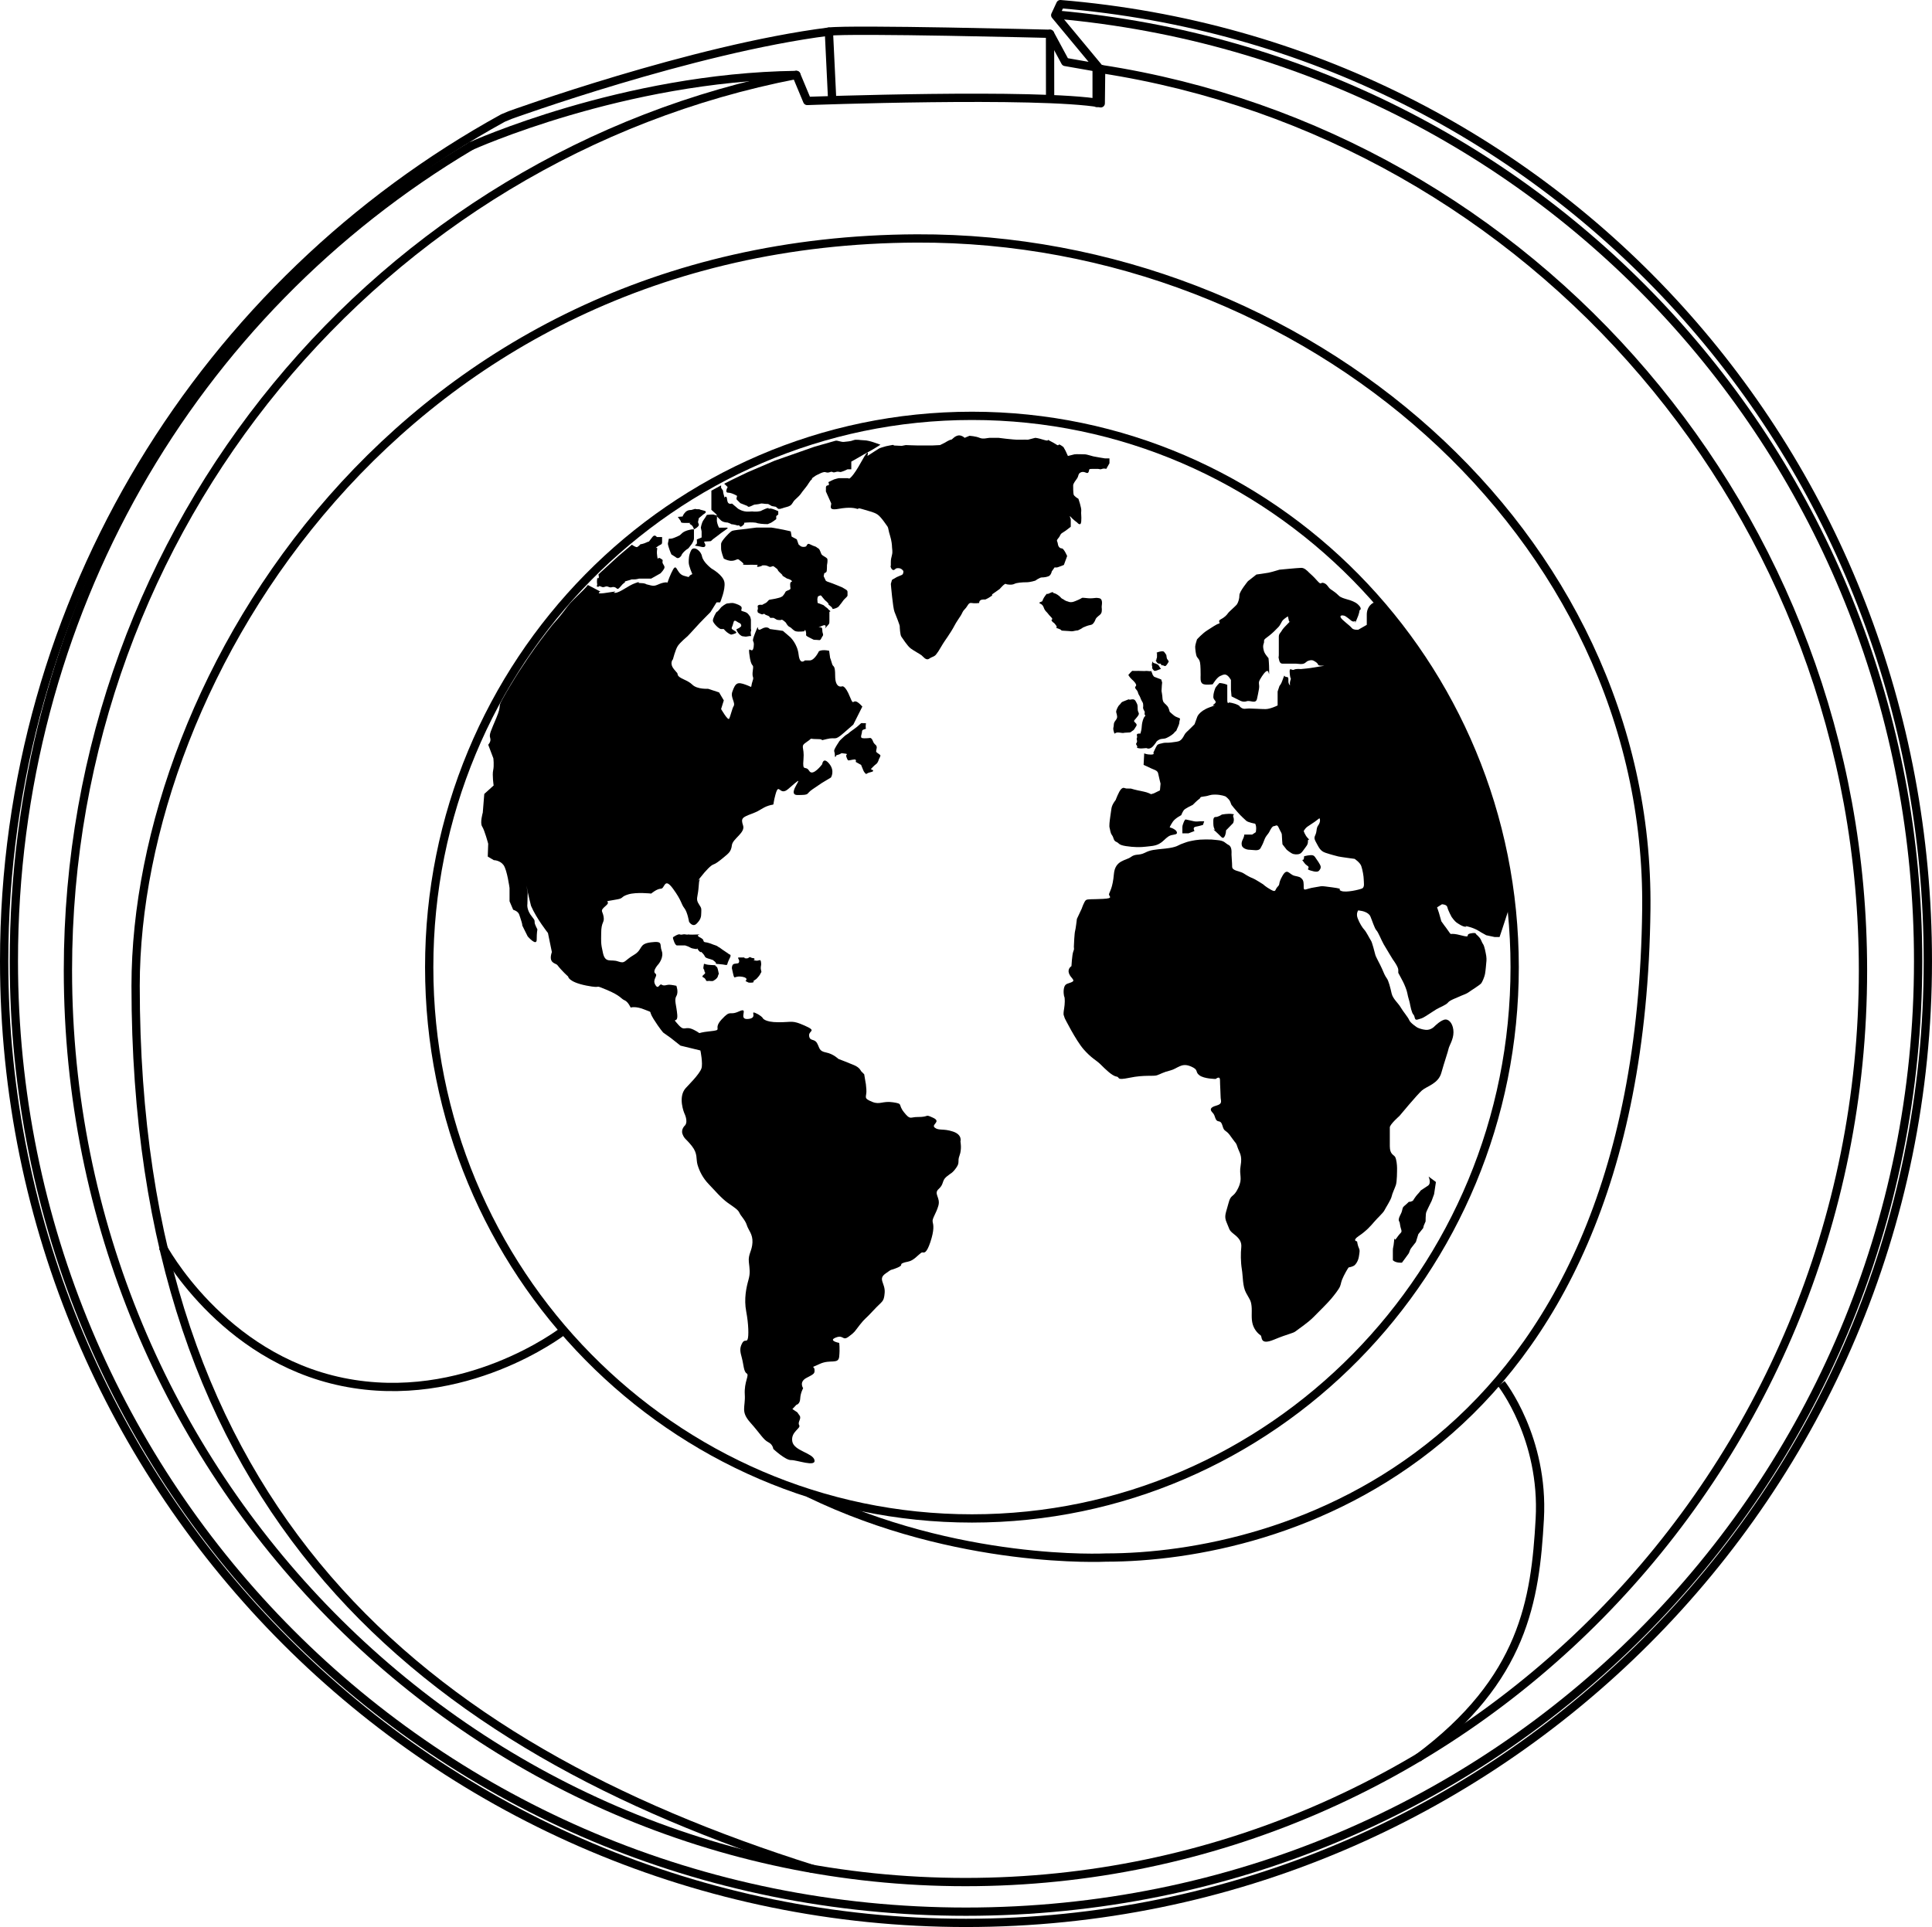 <?xml version="1.0" encoding="utf-8"?>
<!-- Generator: Adobe Illustrator 16.0.3, SVG Export Plug-In . SVG Version: 6.00 Build 0)  -->
<!DOCTYPE svg PUBLIC "-//W3C//DTD SVG 1.1 Tiny//EN" "http://www.w3.org/Graphics/SVG/1.1/DTD/svg11-tiny.dtd">
<svg version="1.1" baseProfile="tiny" id="Layer_1" xmlns="http://www.w3.org/2000/svg" xmlns:xlink="http://www.w3.org/1999/xlink"
	 x="0px" y="0px" width="174.96px" height="174.542px" viewBox="0 0 174.96 174.542" xml:space="preserve">
<g>
	<g>
		<path fill="none" stroke="#000000" stroke-width="0.75" stroke-linecap="round" stroke-linejoin="round" d="M95.745,1.33
			c44.371,3.977,77.959,40.841,77.959,85.731c0,47.542-38.117,86.091-86.224,86.091c-48.107,0-86.225-38.549-86.225-86.091
			c0-31.339,16.063-58.769,41.391-73.828"/>
		<path fill="none" stroke="#000000" stroke-width="0.75" d="M137.167,87.602c0,27.577-22.004,49.932-49.147,49.932
			c-27.146,0-49.152-22.355-49.152-49.932c0-27.582,22.006-49.936,49.152-49.936C115.163,37.666,137.167,60.02,137.167,87.602z"/>
		<path fill="none" stroke="#000000" stroke-width="0.75" stroke-linecap="round" stroke-linejoin="round" d="M99.718,6.254
			c39.061,6.02,68.992,40.277,68.992,81.641c0,45.604-36.391,82.575-81.278,82.575c-44.891,0-81.281-36.971-81.281-82.575
			c0-40.287,28.396-73.837,65.965-81.111"/>
		<path fill="none" stroke="#000000" stroke-width="0.75" stroke-linecap="round" stroke-linejoin="round" d="M99.196,6.09
			l-2.732-0.479l-1.375-2.55c0,0-18.04-0.453-20.024-0.198C62.693,4.436,46.201,10.42,46.201,10.42l-0.65,0.271
			C18.624,25.51,0.375,54.156,0.375,87.062c0,48.105,38.998,87.105,87.105,87.105c48.106,0,87.104-39,87.104-87.105
			c0-45.665-33.842-83.003-78.559-86.687L95.56,1.377l4.16,5.011"/>
		<path fill="none" stroke="#000000" stroke-width="0.75" stroke-linecap="round" stroke-linejoin="round" d="M42.646,13.233
			c0,0,13.766-6.246,29.472-6.443L73.1,9.145c0,0,20.888-0.768,26.583,0.214l0.035-3.104"/>
		
			<line fill="none" stroke="#000000" stroke-width="0.75" stroke-linecap="round" stroke-linejoin="round" x1="95.089" y1="3.062" x2="95.097" y2="8.795"/>
		
			<line fill="none" stroke="#000000" stroke-width="0.75" stroke-linecap="round" stroke-linejoin="round" x1="99.31" y1="6.053" x2="99.31" y2="9.322"/>
		
			<line fill="none" stroke="#000000" stroke-width="0.75" stroke-linecap="round" stroke-linejoin="round" x1="75.064" y1="2.863" x2="75.357" y2="8.957"/>
		<path fill="none" stroke="#000000" stroke-width="0.75" d="M73.594,169.284C38.119,158.073,12.281,137,12.281,89.286
			c0-27.574,23.854-67.51,70.748-67.688c35.171-0.133,66.44,26.727,66.06,60.758c-0.555,49.749-33.236,58.721-48.936,58.721
			c0,0-13.438,0.699-26.895-5.826"/>
		<path fill="none" stroke="#000000" stroke-width="0.75" d="M14.728,112.936c0,0,5.301,9.992,16.31,12.238
			c11.01,2.242,19.871-4.555,19.871-4.555"/>
		<path fill="none" stroke="#000000" stroke-width="0.75" d="M135.964,125.325c0,0,3.885,4.924,3.477,12.264
			c-0.41,7.342-1.445,14.518-11.031,21.652"/>
	</g>
	<g>
		<line x1="72.661" y1="131.885" x2="73.758" y2="132.25"/>
		<path d="M63.52,96.778c-0.188,0.541-1.23,1.559-1.428,1.783c-0.733,0.824-0.12,2.273-0.12,2.273s0.36,0.701,0.08,1.082
			c0,0-0.42,0.357-0.239,0.816c0.179,0.461,0.294,0.379,0.847,1.078c0.55,0.701,0.352,1.158,0.51,1.697
			c0.161,0.539,0.461,1.182,1.02,1.758c0.558,0.58,1.141,1.277,1.736,1.697c0.6,0.418,0.92,0.619,1.04,0.898
			c0.119,0.279,0.519,0.633,0.665,1.107s0.548,0.803,0.511,1.57c-0.035,0.768-0.399,1.059-0.328,1.754
			c0.073,0.693,0.146,0.986-0.036,1.645c-0.186,0.656-0.42,1.699-0.202,2.85c0.22,1.152,0.237,2.25,0.128,2.523
			c-0.111,0.275-0.291-0.057-0.51,0.381c-0.221,0.438-0.176,0.713-0.01,1.314c0.163,0.602,0.158,1.229,0.433,1.393
			c0.272,0.162-0.24,0.744-0.169,1.912c0.072,1.172-0.407,1.521,0.505,2.545c0.91,1.021,1.176,1.551,1.614,1.768
			c0.438,0.221,0.459,0.613,0.459,0.613s1.104,1.037,1.615,1.014c0.511-0.018,2.266,0.66,2.118,0
			c-0.146-0.656-1.865-0.822-2.011-1.697c-0.146-0.875,0.807-1.17,0.628-1.465c-0.177-0.291,0.241-0.582,0.031-0.877
			c-0.208-0.291-0.208-0.291-0.208-0.291l-0.44-0.293l0.367-0.387c0,0,0.318-0.051,0.341-0.563c0.022-0.51,0.266-0.938,0.266-0.938
			s-0.402-0.566,0.301-0.934c0.705-0.363,0.756-0.395,0.726-0.762c-0.028-0.363-0.464-0.07,0.485-0.508
			c0.947-0.438,1.682,0.07,1.753-0.658c0.074-0.732,0-1.242,0-1.242s-1.041-0.193-0.311-0.482c0.732-0.293,0.591,0.348,1.176-0.09
			c0.583-0.439,0.472-0.383,0.984-1.041c0.511-0.654,0.454-0.463,1.258-1.338c0.802-0.877,0.938-0.709,1.011-1.586
			c0.072-0.875-0.649-1.238,0.083-1.748c0.729-0.512,0.253-0.201,0.983-0.494c0.73-0.291,0.222-0.309,0.587-0.455
			s0.51-0.072,0.875-0.293c0.367-0.219,0.733-0.678,0.88-0.67c0.146,0.016,0.365,0.158,0.73-0.936
			c0.365-1.098,0.282-1.543,0.208-1.832c-0.072-0.291,0.318-0.748,0.521-1.477c0.2-0.73-0.466-1.066,0.027-1.502
			c0.492-0.441,0.266-0.744,0.705-1.109c0.438-0.365,0.51-0.291,0.876-0.803c0.365-0.514,0.087-0.541,0.306-1.123
			c0.22-0.586,0.082-1.26,0.082-1.26s0.199-0.615-0.679-0.904c-0.878-0.295-1.281-0.059-1.647-0.354
			c-0.363-0.293,0.642-0.535-0.163-0.9c-0.803-0.365-0.245-0.055-1.405-0.063c-0.662-0.004-0.633,0.305-1.216-0.426
			c-0.585-0.73-0.039-0.762-0.988-0.906c-0.948-0.146-1.186,0.244-1.878-0.035c-0.911-0.367-0.479-0.408-0.546-1.152
			c-0.071-0.813-0.049-0.477-0.049-0.477l-0.146-0.875l-0.291-0.293c0,0-0.107-0.314-0.62-0.531
			c-0.511-0.221-1.424-0.566-1.424-0.566s-0.458-0.455-1.116-0.584c-0.657-0.125-0.573-0.408-0.82-0.846
			c-0.247-0.439-0.652-0.141-0.717-0.654c-0.065-0.51,0.765-0.42-0.403-0.934c-1.167-0.512-1.061-0.305-2.375-0.305
			c-1.315,0-1.438-0.404-1.438-0.404s-0.146-0.217-0.657-0.438c-0.512-0.219,0.28,0.473-0.671,0.547
			c-0.949,0.072,0.159-1.131-0.792-0.693c-0.949,0.439-0.711-0.213-1.588,0.734c-0.877,0.951,0.271,0.934-1.119,1.08
			c-1.391,0.146-0.508,0.307-1.384-0.133c-0.877-0.438-0.802,0.236-1.442-0.496c-0.64-0.73,0,0-0.072-0.877
			c-0.074-0.873-0.301-1.328-0.082-1.693c0.219-0.363,0-0.93,0-0.93s-0.448-0.096-0.668-0.096c-0.219,0-0.437,0.145-0.657,0
			c-0.221-0.148-0.293,0.512-0.586,0c-0.292-0.51,0.293-0.805,0-1.022c-0.292-0.22,0.3-0.852,0.3-0.852s0.507-0.611,0.286-1.195
			c-0.221-0.586,0.179-0.916-0.981-0.77c-1.158,0.146-0.672,0.633-1.549,1.145c-0.876,0.511-0.759,0.818-1.416,0.586
			s-1.154,0.199-1.372-0.75c-0.221-0.947-0.164-1.064-0.164-1.803c0.001-1.086,0.314-0.916,0.219-1.5
			c-0.096-0.585-0.381-0.489,0.212-1.002c0.594-0.509-0.604-0.289,0.996-0.563c0.651-0.109,0.306-0.24,1.035-0.459
			c0.732-0.22,2.068-0.072,2.068-0.072s0.512-0.439,0.877-0.439c0.367,0,0.295-1.097,1.098,0c0.804,1.098,0.731,1.388,1.022,1.754
			c0.292,0.367,0.431,1.242,0.431,1.242s0.317,0.531,0.684,0.17c0.365-0.366,0.42-0.608,0.42-0.973c0-0.368,0.073-0.368-0.219-0.803
			c-0.293-0.441-0.108-0.613-0.037-1.345c0.074-0.729,0.035-0.63,0.109-0.849c0.073-0.221-0.438,0.438,0.073-0.221
			c0.513-0.658,0.95-1.094,1.17-1.169c0.22-0.071,0.511-0.291,0.95-0.655c0.438-0.367,0.658-0.511,0.729-1.096
			c0.073-0.586,1.233-1.124,1.013-1.781c-0.219-0.656-0.082-0.736,0.794-1.067c0.877-0.327,0.86-0.515,1.52-0.731
			c0.656-0.221,0.285,0.215,0.614-0.99c0.329-1.207,0.355,0.188,1.161-0.521c2.174-1.913-0.372,0.548,0.835,0.548
			c1.204,0,0.709-0.081,1.366-0.52c0.658-0.438,0.848-0.574,0.848-0.574l0.82-0.492c0,0,0.384-0.6-0.164-1.258
			c-0.549-0.657-0.63,0.055-0.63,0.055s-0.847,1.149-1.175,0.604c-0.329-0.55-0.629,0.163-0.52-1.041
			c0.109-1.205-0.357-1.146,0.301-1.586c0.657-0.438,0.05-0.254,0.927-0.254c0.875,0,0,0.219,0.875,0
			c0.878-0.221,0.658,0.219,1.534-0.549c0.877-0.766,0.877-0.766,0.877-0.766l0.817-1.631c-0.986-1.094-0.683,0.221-1.121-0.873
			c-0.438-1.098-0.711-0.958-0.711-0.958s-0.629,0.245-0.629-0.956c0-1.041-0.183-0.758-0.272-1.063
			c-0.269-0.896-0.167-0.44-0.167-0.44l-0.108-0.767c-0.707-0.138-0.927,0.054-0.927,0.054s-0.388,0.823-0.828,0.823
			c-0.438,0-0.438,0-0.438,0s-0.457,0.463-0.569-0.522c-0.107-0.987-0.763-1.587-0.763-1.587L70.9,57.141l-1.188-0.166
			c0,0-0.22-0.33-0.768,0c-0.547,0.328-0.109-0.768-0.547,0.328c-0.439,1.096-0.039,0.52-0.147,1.285
			c-0.111,0.77-0.494-0.217-0.401,0.578c0.182,1.559,0.438,0.766,0.329,1.534c-0.109,0.767,0.133,0.533-0.014,0.95
			c-0.252,0.732,0.086,0.623-0.646,0.365c-0.719-0.254-0.912-0.201-1.204,0.656c-0.178,0.518,0.33,0.986,0.109,1.315
			c-0.107,0.161-0.281,0.907-0.391,1.108c-0.111,0.211-0.73-0.873-0.73-0.873l0.245-0.783l-0.429-0.724l-0.999-0.328
			c0,0-0.984,0.065-1.423-0.372c-0.438-0.44-1.205-0.549-1.315-0.878c-0.109-0.329,0.086,0.022-0.351-0.525
			c-0.439-0.548-0.087-0.9-0.087-0.9s0.219-0.875,0.438-1.204c0.221-0.329,0.877-0.877,0.877-0.877s0.438-0.452,0.769-0.828
			c0.327-0.378,1.314-1.363,1.314-1.363l0.548-0.878h0.327c0,0,0.495-1.163,0.387-1.82c-0.109-0.658-1.156-1.235-1.156-1.235
			s-0.764-0.561-0.874-1.11c-0.107-0.546-0.766-0.983-0.986-0.546c-0.217,0.438-0.217,0.767-0.217,1.096s0.327,1.054,0.327,1.054
			c-0.547,0.22,0,0.372-0.768,0.15c-0.767-0.218-0.597-1.438-1.146-0.232c-0.547,1.206-0.107,0.737-0.656,0.849
			c-0.549,0.108-0.719,0.372-1.158,0.263c-0.437-0.108-0.437-0.108-0.437-0.108s-0.109-0.111-0.55-0.111
			c-0.438,0,0.222-0.219-0.438,0c-0.656,0.22-1.408,0.887-1.847,0.887c-0.439,0,0.686-0.248-0.629-0.028
			c-1.315,0.22-0.702-0.092-0.702-0.092l-1.131-0.592c0,0-0.133,0.21-0.846,0.888c-0.759,0.721-0.896,0.91-1.275,1.422
			c-0.426,0.58-0.996,1.198-0.996,1.198s-0.152,0.173-0.578,0.728c-0.468,0.614-0.764,1.004-1.094,1.469
			c-0.329,0.465-0.596,0.854-0.596,0.854l-0.934,1.409c0,0-0.47,0.747-0.744,1.21c-0.275,0.467-0.356,0.586-0.729,1.268
			c-0.373,0.681,0.012,0.38-0.493,1.588c-0.503,1.205-0.668,1.492-0.559,1.821c0.11,0.329-0.179,0.613-0.179,0.613l0.465,1.229
			c0,0,0.081,0.646-0.016,1.084c-0.098,0.439,0.043,1.378,0.043,1.378l-0.848,0.767l-0.136,1.693c0,0-0.274,0.93-0.056,1.258
			s0.547,1.559,0.547,1.559l-0.041,1.16l0.55,0.328c0,0,0.548,0,0.877,0.439c0.327,0.438,0.547,2.082,0.547,2.082v1.203l0.33,0.769
			c0,0,0.438,0.112,0.547,0.438c0.11,0.329-0.22-0.659,0.11,0.329c0.329,0.987,0,0.327,0.329,0.987
			c0.327,0.657,0.327,0.657,0.327,0.657s0.817,0.946,0.817,0.288s0.063-0.921,0.063-0.921s-0.234-0.438-0.247-0.603
			c-0.017-0.164,0.054-0.189-0.22-0.519c-0.549-0.658-0.439-1.177-0.439-1.177l0.025-1.016c-0.109-0.657-0.219-1.314-0.109-0.657
			s0.413,1.838,0.413,1.838c0.496,1.159,1.532,2.46,1.532,2.46l0.355,1.724c-0.355,1.037,0.361,1.005,0.492,1.175
			c0.437,0.572,0.982,1.042,0.982,1.042s-0.003,0.488,1.64,0.82c1.646,0.324,0.519-0.166,1.834,0.379
			c1.314,0.549,1.3,0.816,1.629,0.951c0.329,0.133,0.558,0.664,0.558,0.664s0.432-0.166,1.285,0.191
			c0.818,0.34,0.245-0.031,0.792,0.848c0.55,0.877,0.876,1.229,0.876,1.229l0.691,0.492l0.867,0.686l1.803,0.438
			C63.433,95.143,63.669,96.346,63.52,96.778z"/>
		<path d="M78.419,65.508c0,0-0.054,0.384,0,0.465c0.055,0.082-0.356,0.056-0.356,0.273c0,0.22-0.19,0.549,0,0.602
			c0.193,0.055,0.685,0,0.685,0s0.163-0.082,0.3,0.273c0.138,0.355,0.248,0.273,0.329,0.465c0.082,0.191-0.109,0.438,0,0.547
			c0.109,0.108,0.355,0.221,0.355,0.303c0,0.08-0.138,0.326-0.138,0.326s-0.081,0.329-0.246,0.438
			c-0.163,0.111-0.492,0.465-0.492,0.465s0.489,0.164,0,0.273c-0.491,0.111-0.355,0.245-0.491,0.111
			c-0.137-0.139-0.191-0.275-0.218-0.357c-0.028-0.083-0.167-0.41-0.167-0.41l-0.489-0.273c0,0,0.108-0.246-0.138-0.218
			c-0.246,0.026-0.408,0.083-0.518,0.083c-0.111,0-0.22-0.438-0.22-0.438s0.164-0.14,0-0.166c-0.165-0.028-0.409-0.054-0.409-0.054
			s-0.056,0.054-0.191,0.108c-0.138,0.055-0.274,0.082-0.274,0.082s-0.137,0.355-0.137,0c0-0.356-0.137-0.326,0-0.599
			c0.137-0.276,0.329-0.548,0.329-0.548s0.053-0.139,0.273-0.33c0.219-0.192,0.299-0.301,0.49-0.41
			c0.192-0.109,0.191-0.162,0.354-0.273c0.164-0.108-0.053,0.028,0.302-0.218c0.355-0.245,0.574-0.491,0.63-0.521
			c0.054-0.028,0.19,0,0.19,0H78.419z"/>
		<path d="M60.949,85.002c0,0,0.163,0.629,0.355,0.629c0.189,0,0.737,0,0.737,0s0.355,0.111,0.465,0.193
			c0.108,0.08,0.356,0.107,0.521,0.137c0.164,0.027,0.054-0.165,0.164,0.027c0.108,0.19,0.273,0.271,0.273,0.271
			s-0.056-0.162,0.19,0.109c0.246,0.272,0.109,0.33,0.438,0.438c0.328,0.108,0.519,0.165,0.519,0.165s-0.165-0.094,0.108,0.115
			c0.274,0.212-0.108,0.212,0.411,0.238c0.52,0.027,0.71,0.164,0.736,0c0.029-0.161,0.22-0.547,0.22-0.547s0.164-0.273,0-0.326
			c-0.163-0.055,0.081,0.051-0.383-0.248c-0.464-0.301-0.518-0.381-0.601-0.409s-0.109-0.109-0.301-0.165
			c-0.191-0.053-0.137-0.053-0.519-0.189c-0.384-0.137-0.466-0.055-0.549-0.166c-0.081-0.108,0.02-0.134-0.183-0.273
			c-0.199-0.137-0.199-0.081-0.336-0.219c-0.137-0.137,0.491-0.162-0.137-0.137c-0.629,0.029-0.765-0.01-0.765-0.01s0,0.045-0.247,0
			c-0.245-0.043-0.327,0.075-0.492,0c-0.164-0.072-0.628,0.258-0.628,0.258"/>
		<path d="M64.557,88.858c0,0,0.411-0.189,0.465-0.463c0.055-0.276,0.11-0.029,0.055-0.276c-0.055-0.246-0.087-0.545-0.247-0.6
			c-0.162-0.055,0.221-0.09-0.436-0.113c-0.657-0.023-0.629-0.215-0.657-0.023c-0.027,0.191-0.081,0.328,0,0.408
			c0.084,0.082,0,0.134,0.109,0.288c0.11,0.15-0.441,0.316-0.151,0.451c0.288,0.139,0.18,0.357,0.371,0.328
			c0.191-0.025,0.288,0.002,0.288,0.002L64.557,88.858z"/>
		<path d="M67.51,88.86c0,0,0.328-0.275-0.271-0.385c-0.603-0.109-0.713,0.162-0.767,0c-0.055-0.162-0.029-0.027-0.11-0.396
			c-0.081-0.368-0.081-0.368-0.081-0.368s-0.028-0.361,0.218-0.412c0.245-0.053,0.417,0.016,0.439-0.211
			c0.027-0.226-0.24-0.363,0-0.363c0.245,0,0.489,0,0.489,0s-0.092,0.083,0.174,0.083c0.264,0,0.211-0.19,0.402-0.083
			c0.191,0.111,0.272,0,0.327,0.138c0.055,0.136-0.3,0.055,0.055,0.136c0.354,0.082,0.466-0.174,0.521,0.09
			c0.054,0.266,0,0.432,0,0.432c-0.056,0.354,0.101,0.464,0.024,0.56c-0.08,0.096-0.024,0.066-0.136,0.234
			c-0.108,0.162-0.3,0.355-0.3,0.355l-0.273,0.191c0,0,0.108,0.107-0.083,0.135c-0.19,0.027-0.354,0-0.354,0L67.51,88.86z"/>
		<path d="M119.157,77.729c-0.082-0.11-0.137-0.301-0.494-0.272c-0.355,0.029-0.574,0.109-0.574,0.109s0.029-0.25,0,0.137
			c-0.025,0.383-0.326-0.027-0.025,0.383c0.299,0.41,0.41,0.301,0.438,0.464c0.027,0.165-0.242,0.165,0.193,0.302
			c0.434,0.136,0.654,0.136,0.764,0c0.109-0.137,0.164-0.219,0.137-0.385C119.567,78.304,119.239,77.84,119.157,77.729z"/>
		<path d="M102.317,63.375c0.215-0.027,0.408-0.109,0.545,0.165c0.135,0.271,0.164,0.245,0.164,0.655c0,0.409,0.244,0.354,0,0.684
			c-0.246,0.329-0.383,0.383-0.301,0.492c0.084,0.107,0.301,0.219,0.164,0.41s-0.164,0.328-0.328,0.41
			c-0.164,0.083-0.057,0.164-0.492,0.164c-0.439,0-0.164,0.082-0.686,0c-0.516-0.081-0.41,0.301-0.516-0.081
			c-0.111-0.383,0-0.358,0-0.658c0-0.298,0.326-0.435,0.299-0.722c-0.027-0.29-0.109-0.345-0.084-0.48
			c0.027-0.137,0.166-0.465,0.301-0.574c0.137-0.111,0.111-0.219,0.328-0.3c0.219-0.083,0.492-0.196,0.492-0.196L102.317,63.375z"/>
		<path d="M102.179,61.135c0,0,0.139,0.244,0.326,0.407c0.193,0.166,0.385,0.383,0.385,0.521c0,0.137-0.219,0.138,0,0.383
			c0.217,0.244,0.137,0.328,0.246,0.491c0.109,0.167,0.107,0.208,0.191,0.407c0.082,0.196,0.191,0.303,0.191,0.414
			c0,0.108,0.025,0.164,0,0.303c-0.029,0.135,0.135,0.381,0.135,0.381s0.029,0,0,0.191c-0.025,0.192,0.162,0.113,0.014,0.262
			c-0.148,0.147-0.232,0.584-0.232,0.584s-0.053,0.329-0.053,0.467c0,0.137-0.111,0.502-0.111,0.502s-0.311-0.037-0.318,0.098
			c-0.008,0.138,0.064,0.167,0,0.303c-0.063,0.135,0.064,0.219,0,0.381c-0.063,0.166-0.129,0.111,0,0.303
			c0.127,0.189-0.143,0.189,0.184,0.244c0.33,0.055,0.654-0.055,0.738,0c0.082,0.055,0.326,0.055,0.547-0.189
			c0.219-0.246,0.326-0.437,0.326-0.437s0.193-0.194,0.438-0.221c0.246-0.026,0.33-0.026,0.494-0.108
			c0.164-0.084,0.219-0.108,0.383-0.219c0.164-0.109,0.219-0.165,0.355-0.327c0.137-0.166,0.023,0.106,0.137-0.166
			c0.107-0.272,0.244-0.492,0.244-0.683c0-0.191,0.137-0.328,0-0.384c-0.137-0.055-0.217-0.079-0.357-0.147
			c-0.133-0.069-0.516-0.424-0.516-0.424s-0.082-0.358-0.191-0.494c-0.111-0.137-0.248-0.248-0.248-0.248l-0.137-0.162
			c0,0-0.08-0.191-0.08-0.354c0-0.167-0.084-0.63-0.084-0.63l0.029-0.494l0.027-0.271l-0.082-0.274l-0.641-0.246
			c0,0-0.098-0.106-0.125-0.161c-0.029-0.057-0.137-0.357-0.137-0.357s-0.08,0.026-0.275,0c-0.191-0.028-0.301,0-0.301,0
			l-0.545-0.012c0,0-0.029-0.014-0.139,0c-0.107,0.012-0.465-0.006-0.465-0.006l-0.135,0.127L102.179,61.135z"/>
		<path d="M104.665,60.76l0.465-0.174l-0.232-0.356c0,0-0.197-0.136-0.379-0.161c-0.18-0.027-0.098-0.328-0.18-0.027
			c-0.082,0.299,0.055,0.326,0,0.408s0.18,0.311,0.18,0.311H104.665z"/>
		<path d="M105.622,59.33c0,0-0.191-0.328-0.273-0.328c-0.08,0-0.023-0.029-0.219,0c-0.189,0.025-0.465,0.122-0.41,0.158
			c0.057,0.033,0.057-0.269,0.057,0.033c0,0.298,0,0.137,0,0.298c0,0.165-0.057,0.11-0.057,0.275c0,0.162-0.176-0.138,0,0.162
			c0.178,0.301,0.305,0.11,0.41,0.22c0.111,0.109-0.082,0.109,0.111,0.109c0.189,0,0.244,0.164,0.381,0
			c0.139-0.164,0.221-0.352,0.221-0.352l-0.164-0.246l-0.027-0.113L105.622,59.33z"/>
		<path d="M94.14,54.652c0,0,0.275,0.053,0.383,0.383c0.111,0.328,0.273,0.382,0.383,0.545c0.107,0.166,0.354,0.356,0.385,0.466
			c0.027,0.11-0.164,0.056,0,0.246c0.162,0.191,0.082,0,0.326,0.329c0.248,0.326-0.219,0.164,0.248,0.326
			c0.463,0.165,0,0.165,0.627,0.193c0.627,0.026,0.49,0.08,0.82,0c0.33-0.084,0.139,0.053,0.547-0.164
			c0.41-0.219-0.107,0,0.41-0.219c0.52-0.219,0.572-0.083,0.766-0.329c0.193-0.247,0.111-0.313,0.301-0.512
			c0.191-0.198,0.41-0.252,0.438-0.554s-0.027-0.302,0-0.492c0.027-0.192,0.082-0.63-0.219-0.685c-0.303-0.054-0.273-0.028-0.604,0
			c-0.326,0.028-0.463-0.009-0.764-0.033c-0.303-0.021-0.084-0.021-0.52,0.171c-0.439,0.191-0.523,0.218-0.701,0.218
			c-0.176,0-0.201-0.055-0.338-0.081c-0.137-0.028-0.355-0.191-0.355-0.191s-0.109-0.031-0.191-0.125
			c-0.082-0.095-0.08-0.095-0.217-0.203c-0.137-0.111-0.357-0.219-0.439-0.219s0.027-0.191-0.354,0
			c-0.385,0.191-0.166-0.082-0.385,0.191c-0.219,0.272-0.301,0.547-0.301,0.547l-0.246,0.107"/>
		<path d="M65.303,56.975c-0.171,0.029-0.746-0.546-0.746-0.764c0-0.22,0.307-0.809,0.372-0.801
			c0.066,0.007,0.374-0.402,0.374-0.402s0.402-0.355,0.595-0.355c0.19,0,0.354-0.084,0.628,0c0.274,0.08,0.521,0.191,0.603,0.298
			c0.082,0.111,0,0.304,0,0.304s-0.082,0.068,0.273,0.156c0.354,0.089,0.437,0.35,0.49,0.385c0.057,0.033,0.111,0.334,0.111,0.334
			s0,0.054,0,0.219c0,0.164,0,0.627,0,0.627s0.055,0.115,0,0.208s0.024,0.448,0.024,0.448s0.03-0.055-0.271,0
			c-0.301,0.056-0.192,0.027-0.492,0c-0.299-0.027-0.657-0.632-0.547-0.656c0.111-0.027,0.411-0.189,0.411-0.3
			c0-0.108-0.055-0.218-0.219-0.272c-0.166-0.055-0.41-0.383-0.492,0s-0.221,0.46-0.127,0.572c0.1,0.109,0.619,0.301,0.265,0.41
			c-0.356,0.111-0.303,0.136-0.548,0c-0.246-0.136-0.466-0.41-0.466-0.41H65.303z"/>
		<path d="M65.515,50.575c0,0,0.031,0.022,0.087,0.049c0.139,0.071,0.425,0.192,0.688,0.172c0.373-0.026,0.481-0.216,0.619-0.109
			c0.137,0.109,0.328,0.246,0.409,0.355c0.083,0.11-0.245,0.082,0.083,0.11c0.327,0.026,0.351,0,0.627,0
			c0.273,0,0.604,0.014,0.604,0.014s-0.247,0.259,0.163,0.15c0.41-0.109,0.056-0.109,0.41-0.109c0.358,0,0.382,0.162,0.575,0.137
			c0.192-0.027,0.192-0.133,0.354,0.002c0.162,0.134,0.272,0.188,0.3,0.273c0.029,0.08,0.029,0.08,0.164,0.217
			c0.138,0.137,0.221,0.191,0.274,0.273c0.056,0.082-0.274-0.137,0.056,0.082c0.326,0.219,0.355,0.219,0.464,0.245
			c0.109,0.028,0.327,0.136,0.327,0.218c0,0.083-0.162-0.025-0.162,0.303s0.081,0.354-0.028,0.438
			c-0.109,0.082-0.356,0.104-0.41,0.242c-0.054,0.141-0.246,0.359-0.246,0.359s-0.163,0.108-0.274,0.137
			c-0.107,0.027,0.274-0.083-0.107,0.027c-0.383,0.109-0.739,0.136-0.821,0.164c-0.083,0.027-0.193,0.226-0.326,0.291
			c-0.139,0.063-0.33,0.174-0.33,0.174s-0.463-0.084-0.395,0.189c0.067,0.275-0.097,0.314,0,0.432
			c0.093,0.115-0.151,0.007,0.093,0.115c0.248,0.111,0.083,0.055,0.248,0.111c0.164,0.055,0.189-0.111,0.3,0
			c0.11,0.109,0.327,0.109,0.41,0.218c0.082,0.11,0.082,0.11,0.082,0.11h0.191h0.11l0.3,0.173c0,0,0.329,0.067,0.41,0
			c0.081-0.063,0.409,0.265,0.409,0.265s0.138,0.299,0.329,0.383c0.191,0.08,0.327,0.331,0.573,0.397c0.245,0.066,0.766,0,0.766,0
			s0.054-0.28,0.137,0.029c0.083,0.309-0.083,0.319,0.164,0.452c0.246,0.131-0.08-0.033,0.246,0.131
			c0.328,0.163,0.247,0.163,0.521,0.163c0.272,0,0.354,0.11,0.467-0.134c0.107-0.248,0.216-0.221,0.135-0.466
			c-0.082-0.246,0.001-0.464-0.135-0.519c-0.139-0.055-0.386,0.055-0.139-0.055c0.246-0.11,0.438-0.219,0.519-0.11
			c0.082,0.11-0.19,0.438,0.082,0.11c0.273-0.328,0.273-0.197,0.273-0.647c0-0.446,0-0.728,0-0.728s0.191,0.007,0-0.129
			c-0.189-0.137,0-0.057-0.3-0.273c-0.301-0.219-0.109-0.137-0.301-0.219c-0.192-0.084-0.467-0.174-0.467-0.174l-0.026-0.334
			c0,0,0.026-0.285,0.109-0.285c0.084,0,0.166-0.138,0.274,0c0.109,0.137-0.192-0.247,0.109,0.137
			c0.301,0.383,0.301,0.283,0.465,0.482c0.164,0.201-0.103,0.037,0.223,0.283s0.078,0.301,0.325,0.246
			c0.245-0.055,0.411-0.166,0.463-0.246c0.055-0.082-0.026,0.034,0.221-0.283c0.244-0.319,0.136-0.209,0.244-0.319
			c0.109-0.109,0.109-0.109,0.109-0.109s0.192-0.165,0.192-0.245c0-0.083,0-0.197,0-0.305c0-0.105-0.028-0.16-0.163-0.242
			c-0.139-0.083,0.135,0.082-0.139-0.083c-0.272-0.163,0-0.026-0.653-0.302c-0.658-0.272-0.849-0.301-0.932-0.355
			c-0.081-0.053-0.081-0.053-0.081-0.053l-0.193-0.41l0.057-0.274c0,0,0.189-0.029,0.218-0.19c0.026-0.165,0.026-0.548,0.026-0.548
			s0.11-0.492,0-0.604c-0.107-0.106-0.301-0.188-0.438-0.3c-0.137-0.108-0.164-0.501-0.354-0.605
			c-0.192-0.104-0.139-0.131-0.329-0.188c-0.191-0.054-0.41-0.19-0.521-0.217c-0.109-0.025-0.19,0.108-0.219,0.191
			c-0.025,0.082-0.382,0.137-0.546,0c-0.166-0.139-0.166-0.139-0.166-0.139l-0.162-0.464l-0.465-0.246l-0.081-0.467
			c0,0,0-0.025-0.684-0.162c-0.683-0.136-1.068-0.19-1.068-0.19h-1.354l-1.278,0.16c0,0-0.773,0.072-0.938,0.146
			c-0.158,0.074-0.523,0.475-0.523,0.475s-0.456,0.475-0.464,0.695c-0.013,0.217,0.008,0.117,0,0.404
			c-0.013,0.289,0.243,0.928,0.243,0.928L65.515,50.575z"/>
		<path d="M59.813,51.932c0,0,0.364-0.365,0.364-0.547c0-0.185-0.184-0.291-0.184-0.475s0.11-0.148-0.181-0.33
			c-0.293-0.185-0.218,0.293-0.293-0.185c-0.073-0.474,0-0.575,0-0.726c0-0.148-0.329,0.105,0-0.148
			c0.327-0.256,0.439-0.147,0.439-0.438c0-0.292,0-0.44,0-0.44h-0.477c0,0-0.184-0.291-0.401,0c-0.22,0.293-0.365,0.477-0.365,0.477
			s0.146-0.145-0.146,0c-0.291,0.146-0.586,0.184-0.586,0.184s-0.072,0.109-0.182,0.18c-0.109,0.074-0.109,0.074-0.109,0.074
			s0.184,0,0,0c-0.183,0-0.47-0.22-0.47-0.22s-1.033,0.868-1.189,1.004c-0.158,0.14-1.608,1.47-1.608,1.47l-0.239,0.23
			c0,0,0.109,0.258,0,0.33c-0.11,0.072-0.073-0.182-0.11,0.072c-0.036,0.256,0,0.443,0,0.443c0.037,0.251-0.146,0.178,0.037,0.251
			s0.037-0.146,0.329,0c0.293,0.146,0.364-0.116,0.656,0.016c0.293,0.13,0.293-0.034,0.55,0.029
			c0.256,0.065,0.219,0.309,0.475,0.024c0.255-0.287,0.255-0.287,0.255-0.287l0.256-0.221c0,0-0.218,0,0.219-0.109
			c0.439-0.11,0.221-0.11,0.439-0.11s0.293,0,0.439-0.036c0.146-0.037,0.146-0.037,0.146-0.037h1.094L59.813,51.932z"/>
		<path d="M62.662,47.949c0,0-0.585,0.074-0.877,0.328c-0.293,0.258-0.075,0.147-0.658,0.404c-0.585,0.254-0.548-0.039-0.585,0.254
			s-0.109,0.221,0,0.586s0.257,0.693,0.257,0.693l0.4,0.256c0,0,0.162,0.183,0.372,0c0.214-0.184,0.068-0.146,0.285-0.402
			c0.221-0.256,0.477-0.398,0.477-0.398s0.292-0.359,0.329-0.42c0.035-0.059,0.182-0.314,0.182-0.459c0-0.148,0-0.278,0-0.278
			v-0.563H62.662z"/>
		<path d="M63.538,48.133v0.549l-0.438,0.182c0,0,0.035,0.302,0,0.387c-0.038,0.09-0.33,0.162,0,0.197
			c0.327,0.035,0.692,0.219,0.768,0c0.072-0.219-0.257-0.402,0-0.402c0.254,0,0.51-0.035,0.51-0.035l0.179-0.166l0.442-0.331
			l0.304-0.235l0.464-0.328c0,0,0.293-0.176,0-0.16c-0.292,0.014-0.658,0-0.658,0C64.853,47.256,64.926,47,64.926,47v-0.365
			c0,0-0.108,0.073-0.219,0c-0.109-0.073-0.694,0-0.694,0c-0.145,0.253-0.182,0.293-0.256,0.4c-0.073,0.11,0.074-0.107-0.073,0.11
			c-0.146,0.22-0.218,0.644-0.218,0.644L63.538,48.133z"/>
		<path d="M61.663,47.219c0,0-0.098,0.146,0.304,0.146c0.403,0,0.584,0,0.584,0s-0.218,0.037,0,0.146
			c0.22,0.109,0.293,0.438,0.293,0.438s0.511-0.256,0.438-0.455c-0.073-0.202-0.073-0.202-0.073-0.202l0.079-0.364
			c0,0,0.361-0.285,0.396-0.326c0.036-0.04,0.513-0.261,0-0.369c-0.51-0.109-0.183-0.109-0.51-0.109c-0.33,0-0.073-0.073-0.33,0
			c-0.257,0.072-0.257,0.072-0.257,0.072s-0.291-0.035-0.51,0.184c-0.221,0.219-0.256,0.402-0.256,0.402l-0.439,0.037L61.663,47.219
			z"/>
		<path d="M64.422,44.441c0,0.658,0,1.389,0,1.389v0.348l0.504,0.457v0.146l0.372,0.364c0.214,0.185,0.6,0.185,0.6,0.185
			c0.309,0.109,0.393,0.182,0.393,0.182s-0.229-0.072,0.172,0c0.4,0.071,0.218,0.109,0.4,0.071c0.184-0.034,0.072,0.286,0.401,0.015
			c0.327-0.268-0.11-0.232,0.327-0.268c0.44-0.038,0.842,0,0.952,0.035c0.11,0.037-0.219-0.035,0.11,0.037
			c0.328,0.072,0.876,0.072,0.876,0.072s0.146-0.072,0.257-0.109c0.108-0.035,0.51-0.346,0.51-0.346v-0.275l0.183-0.143v-0.297
			c0,0-0.729-0.355-0.839-0.215c-0.11,0.143,0.183-0.216-0.33,0c-0.512,0.215-0.328,0.18-0.512,0.215
			c-0.182,0.036-0.218,0.036-0.474,0.036s0.036-0.036-0.512,0c-0.549,0.038-0.976-0.266-0.976-0.266l-0.547-0.464
			c0,0-0.302,0.109-0.393-0.146c-0.094-0.255-0.021-0.438-0.168-0.478c-0.146-0.033-0.035,0.295-0.146-0.033
			c-0.108-0.331-0.108-0.514-0.108-0.514l-0.172-0.256v-0.221"/>
		<path d="M66.29,43.454l-0.707,0.36l0.314,0.299c0,0-0.3,0.511,0.04,0.511s0.814,0.293,0.814,0.293
			c-0.036,0.183-0.107,0.255,0,0.366c0.11,0.108-0.072-0.072,0.11,0.108c0.184,0.184,0.184,0.184,0.184,0.184l0.657,0.261
			c0,0-0.008,0.151,0.325,0c0.332-0.153,0.186-0.115,0.515-0.153c0.329-0.034,0.329-0.107,0.548-0.071
			c0.219,0.037,0.475,0.037,0.475,0.037l0.329,0.188l0.365,0.066l0.219,0.188h0.183c0,0,0.106-0.04,0.362-0.113
			c0.261-0.073,0.514-0.11,0.661-0.294c0.146-0.181,0.146-0.254,0.293-0.399c0.146-0.146,0.402-0.363,0.511-0.512
			c0.11-0.147,0.256-0.367,0.476-0.621c0.217-0.256,0.367-0.589,0.512-0.696c0.146-0.106-0.073-0.071,0.22-0.255
			c0.292-0.183,0-0.034,0.292-0.183c0.291-0.146,0.438-0.218,0.62-0.255c0.185-0.037,0.255,0.109,0.549,0
			c0.292-0.109,0.183,0.098,0.511-0.006c0.329-0.104,0.329,0.051,0.547-0.027c0.221-0.076,0.221-0.076,0.221-0.076l0.317-0.146h0.34
			v-0.182v-0.513l0.768-0.438c0,0,0.546-0.328,0.84-0.475c0.293-0.145,1.032-0.62,1.032-0.62s-0.412-0.146-0.631-0.221
			c-0.218-0.071-0.583-0.181-0.875-0.181s-0.695-0.11-0.952,0c-0.255,0.109-0.583,0.109-0.839,0.146
			c-0.257,0.034-0.597-0.15-0.769-0.105c-0.17,0.047-1.889,0.537-1.889,0.537l-3.625,1.271l-2.445,1.047L66.29,43.454z"/>
		<path d="M74.792,44.516c0,0,0.398,0.876,0.474,1.06c0.073,0.183-0.367,0.7,0.659,0.515c1.021-0.187,1.491-0.069,1.713,0
			c0.222,0.07-0.182-0.172,0.513,0.039c0.695,0.212,0.986,0.258,1.316,0.473c0.33,0.217,0.841,1.011,0.914,1.106
			c0.07,0.095,0.07,0.347,0.219,0.805c0.146,0.462,0.18,0.891,0.18,1.041c0,0.149,0.074,0.405,0,0.696
			c-0.07,0.295-0.107,0.403-0.107,0.676c0,0.274,0,0.092,0,0.274c0,0.185-0.074-0.034,0,0.185c0.074,0.217,0.22,0.29,0.328,0.217
			c0.11-0.073,0.11-0.144,0.329-0.144c0.22,0,0.33,0.091,0.402,0.173c0.074,0.081,0.074,0.081,0.074,0.081s0.035,0.292-0.146,0.366
			c-0.184,0.071-0.438,0.184-0.438,0.184l-0.441,0.254c0,0-0.107,0.339-0.107,0.371c0,0.033,0.182,2.163,0.328,2.523
			c0.146,0.357,0.476,1.197,0.476,1.306c0,0.109,0.036,0.796,0.146,0.948c0.109,0.147,0.549,0.844,0.84,1.063
			c0.293,0.219,0.843,0.511,0.986,0.623c0.146,0.107,0.402,0.512,0.694,0.311c0.293-0.203,0.476-0.166,0.657-0.423
			c0.184-0.254,0.146-0.181,0.402-0.618c0.255-0.44,0.475-0.742,0.62-0.955c0.148-0.215,0.477-0.728,0.623-1.02
			c0.145-0.291,0.417-0.657,0.574-0.915c0.157-0.253,0.118-0.327,0.375-0.584c0.254-0.255,0.291-0.587,0.585-0.53
			c0.291,0.057,0.693,0,0.693,0s-0.037-0.271,0.291-0.309c0.33-0.037,0.148,0.037,0.33-0.037c0.184-0.072,0.549-0.328,0.549-0.328
			v-0.109l0.693-0.491c0,0,0.439-0.521,0.547-0.454c0.111,0.068,0.549,0.112,0.77,0c0.217-0.115,0.729-0.15,1.094-0.15
			s0.805-0.146,0.805-0.146s0.4-0.291,0.582-0.291c0.184,0,0.588-0.036,0.734-0.186c0.145-0.145,0.18-0.364,0.18-0.364l0.258-0.364
			c0,0,0.109,0.032,0.254,0c0.146-0.037,0.584-0.219,0.584-0.219l0.295-0.805c0,0-0.295-0.688-0.477-0.691
			c-0.184-0.004-0.33-0.142-0.367-0.42c-0.035-0.275-0.18-0.242,0.037-0.496c0.221-0.256,0.146-0.367,0.402-0.513
			c0.258-0.146,0.732-0.533,0.732-0.533s0.004-0.667,0-0.688c-0.002-0.02-0.18-0.422,0-0.201c0.182,0.217,0.584,0.512,0.584,0.512
			s0.328,0.399,0.365-0.111s-0.037-0.694,0-0.951c0.037-0.254-0.256-1.096-0.256-1.096s-0.402-0.217-0.438-0.401
			c-0.037-0.181-0.037-0.628-0.037-0.806c0-0.18,0.219-0.437,0.365-0.654c0.145-0.221,0.059-0.439,0.375-0.549
			c0.318-0.109,0.539,0.219,0.648,0c0.109-0.217-0.037-0.293,0.293-0.293c0.328,0,0.438,0,0.584,0s0.143,0.076,0.346,0
			c0.199-0.073,0.385,0,0.385,0l0.291-0.512V41.52h-0.402c0,0-0.91-0.146-1.059-0.184c-0.145-0.035-0.621-0.183-0.73-0.183
			s-0.803-0.034-0.984,0c-0.184,0.04-0.586,0.147-0.586,0.147l-0.219-0.475l-0.184-0.33c0,0-0.182-0.145-0.33-0.218
			c-0.146-0.073-0.072,0.146-0.293,0c-0.219-0.146-0.438-0.255-0.438-0.255l-0.363-0.195c0,0,0.145,0.17-0.402,0
			c-0.551-0.17-0.73-0.17-0.73-0.17l-0.658,0.17c0,0-0.365-0.014-0.842,0c-0.475,0.012-1.826-0.17-1.826-0.17s-0.621,0-0.801,0
			c-0.184,0-0.586,0.145-0.914,0c-0.332-0.146-0.914-0.186-0.914-0.186l-0.439,0.186c0,0-0.328-0.329-0.693-0.186
			c-0.364,0.148-0.399,0.342-0.547,0.355c-0.146,0.012-0.548,0.268-0.548,0.268l-0.438,0.219l-0.73,0.037c0,0-0.623,0-0.805,0
			c-0.184,0-0.219,0-0.439,0c-0.219,0-1.131-0.037-1.131-0.037l-0.365,0.072l-0.73-0.035c0,0,0.108-0.111-0.366,0
			c-0.476,0.109-0.255,0.035-0.476,0.109c-0.219,0.072-0.401,0.109-0.511,0.182s0.221-0.146-0.402,0.256
			c-0.621,0.402-0.621,0.402-0.621,0.402s0.256-0.949-0.547,0.511c-0.804,1.462-1.099,1.536-1.099,1.536l-0.155-0.037h-0.355h-0.438
			c0,0-0.321,0.072-0.417,0.109c-0.094,0.037-0.24,0.108-0.24,0.108l-0.291,0.146c0,0,0.145,0.286-0.038,0.29
			c-0.181,0.002-0.181,0.186-0.181,0.186v0.146"/>
		<path d="M130.892,63.167l4.17,9.93l1.586,6.838v2.355c-0.49,1.527-0.85,2.583-0.85,2.583h-0.439l-0.768-0.163l-0.496-0.278
			c0,0-0.439-0.327-1.096-0.491c-0.66-0.166,0,0-0.277,0c-0.271,0-0.658-0.274-0.824-0.385c-0.164-0.111-0.438-0.495-0.438-0.495
			s-0.33-0.603-0.385-0.879c-0.057-0.276-0.494-0.276-0.494-0.276l-0.441,0.276l0.166,0.493l0.219,0.77l0.277,0.387
			c0,0,0.217,0.273,0.438,0.601c0.221,0.329,0,0,1.043,0.278c1.045,0.272,0.328-0.055,0.881-0.165
			c0.549-0.113,0.492,0.054,0.492,0.054s0.33,0.274,0.439,0.494c0.109,0.221,0.111,0.275,0.221,0.439
			c0.111,0.164,0.219,0.716,0.275,1.045c0.053,0.328,0,0.656,0,0.656s-0.057,0.716-0.111,0.988c-0.055,0.276-0.221,0.661-0.33,0.825
			s-0.932,0.66-1.15,0.824c-0.223,0.166-0.605,0.275-0.824,0.385c-0.221,0.109-0.881,0.33-1.045,0.547
			c-0.164,0.221-0.768,0.443-1.043,0.607s-0.494,0.328-0.934,0.602c-0.439,0.277-0.439,0.221-0.77,0.332
			c-0.33,0.109-0.221-0.275-0.383-0.441c-0.166-0.164-0.275-0.768-0.33-1.041c-0.057-0.275-0.166-0.551-0.221-0.881
			c-0.057-0.328-0.275-0.822-0.385-1.041c-0.109-0.221-0.439-0.824-0.439-0.824s0,0,0-0.276c0-0.275-0.492-0.934-0.492-0.934
			s-0.605-0.989-0.826-1.373c-0.219-0.385-0.494-1.101-0.66-1.264c-0.164-0.164-0.381-0.878-0.547-1.262
			c-0.164-0.387-0.77-0.494-0.77-0.494l-0.33-0.055c0,0-0.219,0.273-0.053,0.713c0.164,0.439,0.441,0.878,0.604,1.043
			c0.164,0.166,0.492,0.825,0.604,0.988c0.111,0.166,0.328,1.046,0.387,1.264c0.051,0.219,0.438,0.879,0.602,1.262
			c0.164,0.388,0.275,0.661,0.439,0.881c0.166,0.219,0.33,0.877,0.439,1.371c0.111,0.494,0.604,0.881,0.824,1.266
			c0.219,0.383,0.658,0.877,0.77,1.152c0.107,0.271,0.713,0.658,0.713,0.658s0.273,0.166,0.768,0.221
			c0.496,0.055,0.824-0.33,0.824-0.33s0.604-0.604,0.99-0.604c0.383,0,0.713,0.492,0.713,1.154c0,0.658-0.385,1.207-0.441,1.48
			c-0.053,0.273-0.381,1.207-0.658,2.195c-0.273,0.992-1.316,1.209-1.756,1.594s-2.033,2.307-2.033,2.307s-0.877,0.768-0.877,1.043
			c0,0.273,0,0.936,0,1.705c0,0.768,0.383,0.768,0.492,0.988c0.111,0.221,0.164,0.713,0.164,0.984c0,0.277,0,1.211-0.107,1.541
			c-0.111,0.33-0.33,0.768-0.385,1.041c-0.053,0.275-0.551,1.045-0.66,1.266c-0.107,0.219-0.656,0.713-0.932,1.043
			c-0.275,0.328-0.715,0.824-1.373,1.26c-0.66,0.441-0.164,0.496-0.164,0.496s0.055,0.385,0.164,0.605
			c0.109,0.219,0.055,0.385,0,0.77c-0.057,0.383-0.275,0.713-0.439,0.822c-0.166,0.109-0.494,0.164-0.494,0.164
			s-0.164,0.221-0.439,0.768c-0.275,0.551-0.221,0.662-0.33,0.936c-0.109,0.277-0.547,0.824-0.824,1.154
			c-0.273,0.326-1.043,1.098-1.592,1.646s-1.318,1.043-1.592,1.264c-0.275,0.219-0.66,0.219-1.979,0.77
			c-1.318,0.547-1.043-0.275-1.207-0.385c-0.166-0.109-0.551-0.439-0.715-0.99c-0.164-0.549-0.053-1.1-0.107-1.646
			c-0.057-0.549-0.168-0.604-0.494-1.207c-0.332-0.605-0.277-1.482-0.387-2.143s-0.109-1.482-0.053-1.975
			c0.053-0.496-0.168-0.828-0.662-1.209c-0.494-0.387-0.385-0.441-0.658-1.045c-0.273-0.605-0.057-0.879,0.164-1.758
			s0.439-0.439,0.879-1.373s0.057-1.1,0.221-2.033c0.164-0.932-0.111-1.154-0.275-1.646c-0.164-0.494-0.109-0.273-0.494-0.822
			c-0.385-0.551-0.385-0.496-0.656-0.717c-0.277-0.219-0.166-0.768-0.553-0.822c-0.385-0.055-0.273-0.494-0.549-0.77
			c-0.273-0.275-0.273-0.492,0.33-0.658c0.605-0.166,0.385-0.438,0.385-0.771c0-0.328-0.057-1.096-0.057-1.537
			c0-0.438-0.383-0.105-0.383-0.105s-1.043,0-1.482-0.332c-0.439-0.328,0-0.494-0.822-0.822c-0.824-0.332-1.156,0.219-1.813,0.385
			c-0.66,0.162-0.881,0.328-1.209,0.438s-1.152-0.055-2.471,0.221c-1.318,0.273-0.826-0.055-1.207-0.111
			c-0.389-0.055-1.045-0.713-1.43-1.098s-0.824-0.549-1.539-1.371c-0.715-0.828-1.701-2.803-1.701-2.803l-0.109-0.33
			c0,0,0,0,0-0.164s0.109-0.604,0.109-1.041c0-0.441-0.055-0.441-0.055-0.441s-0.111-0.438,0-0.824
			c0.109-0.385,0.383-0.328,0.715-0.492c0.326-0.168-0.111-0.33-0.277-0.769c-0.162-0.442,0.221-0.663,0.221-0.663
			s0.057-1.041,0.164-1.316c0.111-0.273,0.055-0.274,0.055-0.438c0-0.164,0.057-1.267,0.111-1.43
			c0.053-0.162,0.164-1.096,0.164-1.096l0.439-0.936c0,0,0.221-0.66,0.385-0.769c0.166-0.108,0.494-0.054,1.537-0.108
			s0.496-0.221,0.551-0.441c0.055-0.219,0.33-0.547,0.439-1.813c0.109-1.263,1.098-1.207,1.535-1.538
			c0.439-0.329,0.715-0.107,1.266-0.383c0.547-0.274,0.822-0.274,1.865-0.384c1.045-0.111,1.211-0.33,1.375-0.385
			c0.162-0.055,0.549-0.221,0.82-0.275c0.277-0.053,0.662-0.164,1.428-0.164c0.771,0,0.332,0,1.047,0.054
			c0.711,0.058,0.715,0.276,1.041,0.44c0.33,0.164,0.273,0.658,0.273,0.879c0,0.218,0.057,0.713,0.057,1.098
			c0,0.384,0.715,0.384,1.045,0.604c0.328,0.218,0.658,0.386,0.822,0.44c0.164,0.053,0.936,0.547,0.936,0.547
			s0.219,0.221,0.711,0.494c0.496,0.275,0.332,0,0.605-0.273c0.277-0.276,0-0.221,0.439-0.99c0.439-0.768,0.604-0.109,1.098,0
			s0.494,0.109,0.66,0.275c0.164,0.165,0.164,0.385,0.164,0.77s0.219,0.109,0.988,0s0.383-0.164,1.594,0
			c1.209,0.164,0.383,0.164,0.822,0.329s1.594-0.11,1.867-0.22c0.277-0.109,0.166-0.548,0.166-0.822
			c0-0.275-0.107-0.877-0.221-1.209c-0.109-0.33-0.604-0.658-0.604-0.658s-1.264-0.167-1.484-0.219
			c-0.217-0.056-0.658-0.166-1.152-0.331s-0.605-0.495-0.879-0.989c-0.275-0.494,0-0.494,0.059-0.986
			c0.053-0.496,0.162-0.441,0.271-0.717c0.111-0.271,0-0.439,0-0.439l-0.439,0.33c0,0-0.494,0.33-0.658,0.439
			c-0.166,0.108-0.33,0.387-0.33,0.387s0.111,0.384,0.385,0.659c0.273,0.272,0,0,0,0.22c0,0.219,0,0.328-0.221,0.602
			c-0.219,0.274-0.219,0.33-0.385,0.495c-0.164,0.165-0.492,0.165-0.713,0.11c-0.221-0.057-0.604-0.385-0.604-0.385l-0.385-0.494
			c0,0-0.055-0.604-0.055-0.823c0-0.221-0.107-0.275-0.275-0.662c-0.164-0.383-0.275-0.163-0.439-0.163
			c-0.162,0-0.328,0.329-0.438,0.55c-0.113,0.218-0.275,0.275-0.441,0.713c-0.164,0.44-0.164,0.386-0.328,0.714
			c-0.166,0.33-0.658,0.166-0.99,0.166c-0.326,0-0.658-0.166-0.713-0.387c-0.057-0.217,0-0.383,0.109-0.602
			c0.111-0.221,0.111-0.387,0.111-0.387s0.219,0,0.715,0l0.328-0.218c0,0,0.107-0.495-0.057-0.77c0,0-0.656-0.108-0.82-0.274
			c-0.166-0.163-0.439-0.383-0.771-0.768c-0.33-0.385-0.377-0.43-0.551-0.66c-0.035-0.055,0,0-0.109-0.273
			c-0.109-0.275-0.438-0.494-0.438-0.494s-0.385-0.164-0.934-0.164c-0.551,0-0.494,0.108-0.988,0.164
			c-0.494,0.055-0.273,0.109-0.439,0.219c-0.168,0.108-0.604,0.549-0.604,0.549s-0.717,0.33-0.822,0.496
			c-0.113,0.164-0.221,0.438-0.221,0.438s-0.551,0.273-0.77,0.604s-0.275,0.496-0.275,0.496s0,0,0.164,0.052
			c0.166,0.058,0.496,0.224,0.496,0.441c0,0.221-0.438,0.111-0.77,0.329c-0.33,0.221-0.439,0.439-0.826,0.66
			c-0.379,0.219-0.82,0.219-1.26,0.273c-0.441,0.055-1.045,0.055-1.758-0.055c-0.715-0.109-0.605-0.273-0.877-0.385
			c-0.275-0.107-0.221-0.383-0.389-0.603c-0.164-0.221-0.164-0.496-0.217-0.662c-0.055-0.163,0-0.601,0.053-0.985
			c0.057-0.386,0.057-0.386,0.111-0.77c0.053-0.385,0.383-0.771,0.383-0.771s0.277-0.765,0.496-0.987
			c0.219-0.219,0.33-0.055,0.492-0.055c0.166,0,0.398,0.008,0.398,0.008s0.367,0.122,1.143,0.27c0.346,0.063,0.68,0.235,0.68,0.235
			l0.252-0.075l0.549-0.271l0.055-0.606c0,0-0.164-0.659-0.219-0.931c-0.055-0.278-0.385-0.332-0.605-0.441
			c-0.219-0.109-0.711-0.33-0.711-0.33l0.055-1.044c0,0,0.217,0.112,0.602,0.112c0.389,0,0.223-0.164,0.223-0.164
			s0.219-0.496,0.328-0.662c0.109-0.162,0.383-0.162,0.549-0.22c0.164-0.054,0.439,0,0.768-0.054c0.33-0.055,0.605-0.055,0.77-0.164
			s0.273-0.275,0.385-0.495c0.107-0.218,0.275-0.329,0.492-0.548c0.221-0.221,0.441-0.439,0.441-0.439l0.221-0.604
			c0,0,0.109-0.551,1.152-0.935c1.043-0.386,0,0,0.385-0.274c0.383-0.274-0.057-0.33-0.057-0.658c0-0.33,0.109-0.605,0.166-0.77
			c0.055-0.166,0.385-0.494,0.385-0.494s0.33,0,0.713,0.163v0.716c0,0,0,0.218,0,0.658c0,0.438,0.164,0.221,0.164,0.221
			s0.439,0.053,0.77,0.217c0.328,0.168,0,0,0.275,0.222c0.275,0.22,0.438,0.109,0.77,0.109c0.328,0,1.043,0.056,1.482,0.056
			s1.098-0.331,1.098-0.331s0-0.384,0-0.658c0-0.275,0-0.604,0-0.604l0.164-0.495c0,0,0,0,0.113-0.163
			c0.107-0.164,0.162-0.384,0.271-0.658c0.109-0.275,0,0,0.275,0s0.055,0.383,0.219,0.658c0.164,0.274,0,0,0.109-0.33
			c0.111-0.328,0,0-0.053-0.658c-0.057-0.658,0.164-0.22,0.383-0.33c0.219-0.109,0.605-0.055,0.605-0.055s0,0,0.549-0.055
			c0.547-0.057,0,0,1.096-0.166c1.1-0.165,0,0-0.053-0.165c-0.057-0.162-0.221-0.272-0.439-0.383
			c-0.221-0.11-0.549,0.054-0.549,0.054s0,0-0.219,0.167c-0.223,0.162-0.66,0.054-0.824,0.054c-0.166,0-0.496,0-0.824,0
			c-0.33,0-0.221,0-0.385,0c-0.162,0-0.275-0.109-0.33-0.44c-0.055-0.329,0,0,0-0.384s0,0,0-0.438c0-0.439,0-0.332,0-0.551
			c0-0.221,0-0.329,0-0.604c0-0.275,0.111-0.329,0.221-0.494c0.107-0.166,0.109-0.221,0.549-0.66
			c0.441-0.438,0.164-0.217,0.164-0.217l-0.109-0.496c0,0-0.275,0.164-0.439,0.328c-0.164,0.166-0.217,0.439-0.439,0.659
			c-0.221,0.22-0.385,0.386-0.385,0.386s-0.275,0.273-0.656,0.547c-0.387,0.276-0.166,0.276-0.277,0.551
			c-0.109,0.275,0,0.604,0.055,0.77c0.057,0.164,0.383,0.548,0.383,0.548s0.059,0.495,0.059,1.154c0,0.658,0,0-0.166,0
			c-0.164,0-0.439,0.384-0.66,0.769c-0.219,0.385,0,0.385-0.109,0.932c-0.109,0.551-0.055,0.332-0.166,0.825
			c-0.107,0.495-0.604,0.11-0.932,0.22c-0.33,0.109-0.604-0.055-0.604-0.055l-0.771-0.385l-0.053-0.605v-0.438v-0.438
			c0,0-0.275-0.551-0.605-0.495c-0.328,0.055,0,0-0.328,0.111c-0.328,0.109-0.715,0.768-0.715,0.768s-0.713,0.109-0.934-0.055
			c-0.219-0.164-0.164-0.549-0.164-0.77c0-0.219,0-0.88-0.055-1.152c-0.055-0.275-0.164-0.331-0.273-0.496
			c-0.111-0.164-0.164-0.769-0.164-0.932c0-0.164,0.164-0.66,0.164-0.66s0.492-0.548,0.934-0.823
			c0.439-0.275,0.822-0.55,1.041-0.604c0.221-0.056-0.162-0.22,0.166-0.384c0.33-0.168,0.549-0.385,0.658-0.551
			c0.109-0.164,0.715-0.658,0.822-0.824c0.111-0.164,0.221-0.495,0.221-0.822c0-0.33,0.771-1.265,0.771-1.265l0.768-0.603
			c0,0,0.824-0.111,1.096-0.164c0.277-0.055,0.99-0.273,0.99-0.273s1.703-0.166,1.977-0.166c0.275,0,0.496,0.218,0.715,0.439
			c0.221,0.219,0.273,0.219,0.715,0.713c0.438,0.491,0.273,0.109,0.604,0.22c0.328,0.11,0.385,0.384,0.604,0.55
			c0.221,0.164,0.439,0.273,0.77,0.604c0.33,0.327,1.207,0.327,1.703,0.767c0.494,0.439,0.164,0.55,0.164,0.55s0,0.274-0.275,0.878
			c-0.275,0.605,0,0-0.164,0.111c-0.166,0.109-0.385-0.111-0.385-0.111s-0.385-0.328-0.549-0.385
			c-0.164-0.053-0.441-0.053-0.33,0.164c0.109,0.221,0.824,0.717,0.99,0.936c0.162,0.22,0.602,0.164,0.602,0.164l0.768-0.439
			c0,0,0-0.604,0-0.934c0-0.328,0.111-0.768,0.551-1.043c0.033-0.021,0.088-0.029,0.162-0.029l1.894,1.789"/>
		<path d="M124.21,55.715c0.166,0.217,1.098,0.877,0.166,0.877"/>
		<path d="M134.149,70.267"/>
		<path d="M120.312,73.671h0.768c0,0,0.275-0.218,0.496-0.382c0.219-0.168,0.549-0.223,0.549-0.223l0.77,0.277
			c0,0,0.055,0.164,0.33,0.219c0.273,0.054,0.438-0.057,0.656,0.108c0.221,0.165-0.383,0,0.221,0.165
			c0.605,0.166,1.098,0.166,1.098,0.166s0.273,0.275,0.385,0s0.221-0.386,0.221-0.549c0-0.164,0.055-0.275-0.168-0.44
			c-0.217-0.165-0.547-0.551-0.768-0.604c-0.221-0.055-0.275-0.055-0.438-0.055c-0.164,0,0,0.166-0.164,0
			c-0.166-0.167,0.439-0.055-0.166-0.167c-0.604-0.107-0.219-0.163-0.604-0.107s-0.771,0.107-0.771,0.107l-0.217-0.216
			c0,0-0.057-0.442-0.221-0.496c-0.164-0.055-0.438-0.219-0.438-0.219s0.438-0.276-0.441-0.331
			c-0.879-0.054-0.768-0.327-0.879-0.054c-0.111,0.274-0.164,0.328-0.164,0.604c0,0.274,0.33,0.496-0.109,0.712
			c-0.439,0.222-0.494,0.496-0.494,0.496l0.273,0.495L120.312,73.671z"/>
		<line x1="121.136" y1="73.453" x2="121.079" y2="73.671"/>
		<path d="M115.425,73.453c0,0-0.219-0.332-0.494-0.551c-0.275-0.22-0.549-0.44-0.549-0.44s-0.221-0.108-0.605-0.491
			c-0.383-0.385-0.383-0.385-0.383-0.385l-0.385-0.387l-0.33-0.164h-0.221c-0.053,0.439-0.109,0.714-0.109,0.714l0.822,0.55
			c0.168,0.33,0.111,0.384,0.275,0.549s0.936,0.551,0.936,0.551s0.273,0.383,0.49,0.493c0.221,0.11,0.439,0.275,0.553,0.11
			C115.532,73.836,115.425,73.453,115.425,73.453z"/>
		<path d="M130.519,71.592c0.188-0.051,0.168-0.343,0.336-0.446c-0.254-0.671-1.01-0.663-1.373-0.055
			c-0.463-0.009-0.811,0.767-0.811,1.114c0,0.568,0.637,1.145,0.756,1.742c0.131,0.668,0.523,0.373,0.824,0.822
			c0.4,0.602-1.355,2.977,0.932,2.582c1.047-0.182,0.83-1.129,0.215-1.636c-0.314-0.255-0.307-0.733-0.088-1.05
			c0.332-0.48-0.566-0.482-0.729-0.774c-0.102-0.181-0.051-0.475,0.025-0.61c0.17-0.294-0.549-0.646-0.693-0.84
			c-0.314-0.399,0.09-0.584,0.393-0.816L130.519,71.592z"/>
		<path d="M111.028,75.211c0.275-0.275,0.645-0.662,0.645-0.662s0.127-0.271,0.016-0.547c-0.109-0.275,0.275-0.221-0.109-0.275
			c-0.385-0.056-0.934,0.055-0.934,0.055c-0.33,0.221-0.549,0.221-0.549,0.221s-0.221-0.057-0.221,0.328s0,0.549,0.109,0.77
			c0.111,0.219-0.385-0.221,0.111,0.219c0.494,0.439,0.604,0.715,0.768,0.494S111.028,75.211,111.028,75.211z"/>
		<path d="M108.175,75.266c0,0-0.221-0.33,0.109-0.387c0.33-0.055,0.658-0.164,0.658-0.164l0.111-0.328c0,0-0.166,0-0.33,0
			s-0.383,0.053-0.604,0c-0.221-0.057-0.768-0.166-0.768-0.166s-0.111,0.109-0.164,0.275c-0.059,0.164-0.113,0.273-0.113,0.439
			c0,0.164,0,0.547,0,0.547h0.551L108.175,75.266z"/>
		<path d="M129.372,106.567c0,0,0.273,0.604-0.053,0.824c-0.33,0.219-0.66,0.438-0.66,0.438s-0.107,0.164-0.275,0.332
			c-0.166,0.164-0.439,0.604-0.439,0.604c-0.494,0.219-0.221-0.057-0.494,0.219c-0.275,0.273-0.385,0.273-0.439,0.496
			c-0.055,0.219-0.055,0.273-0.164,0.492c-0.111,0.221-0.221,0.439-0.166,0.602c0.055,0.168,0.055,0,0.111,0.387
			c0.055,0.385,0.219,0.551,0.055,0.711c-0.166,0.166-0.275,0.332-0.439,0.553c-0.166,0.219-0.111-0.387-0.166,0.219
			s-0.107,0.494-0.107,0.824s0,0.879,0,0.879c0.273,0.273,0.822,0.221,0.822,0.221s0.494-0.66,0.604-0.824
			c0.111-0.166,0.057-0.275,0.275-0.551s0.383-0.492,0.383-0.492l0.223-0.715l0.438-0.549l0.053-0.221l0.166-0.383
			c0,0,0-0.66,0.057-0.826c0.055-0.162,0.492-1.041,0.492-1.041l0.221-0.604l0.166-1.1L129.372,106.567z"/>
	</g>
</g>
</svg>
